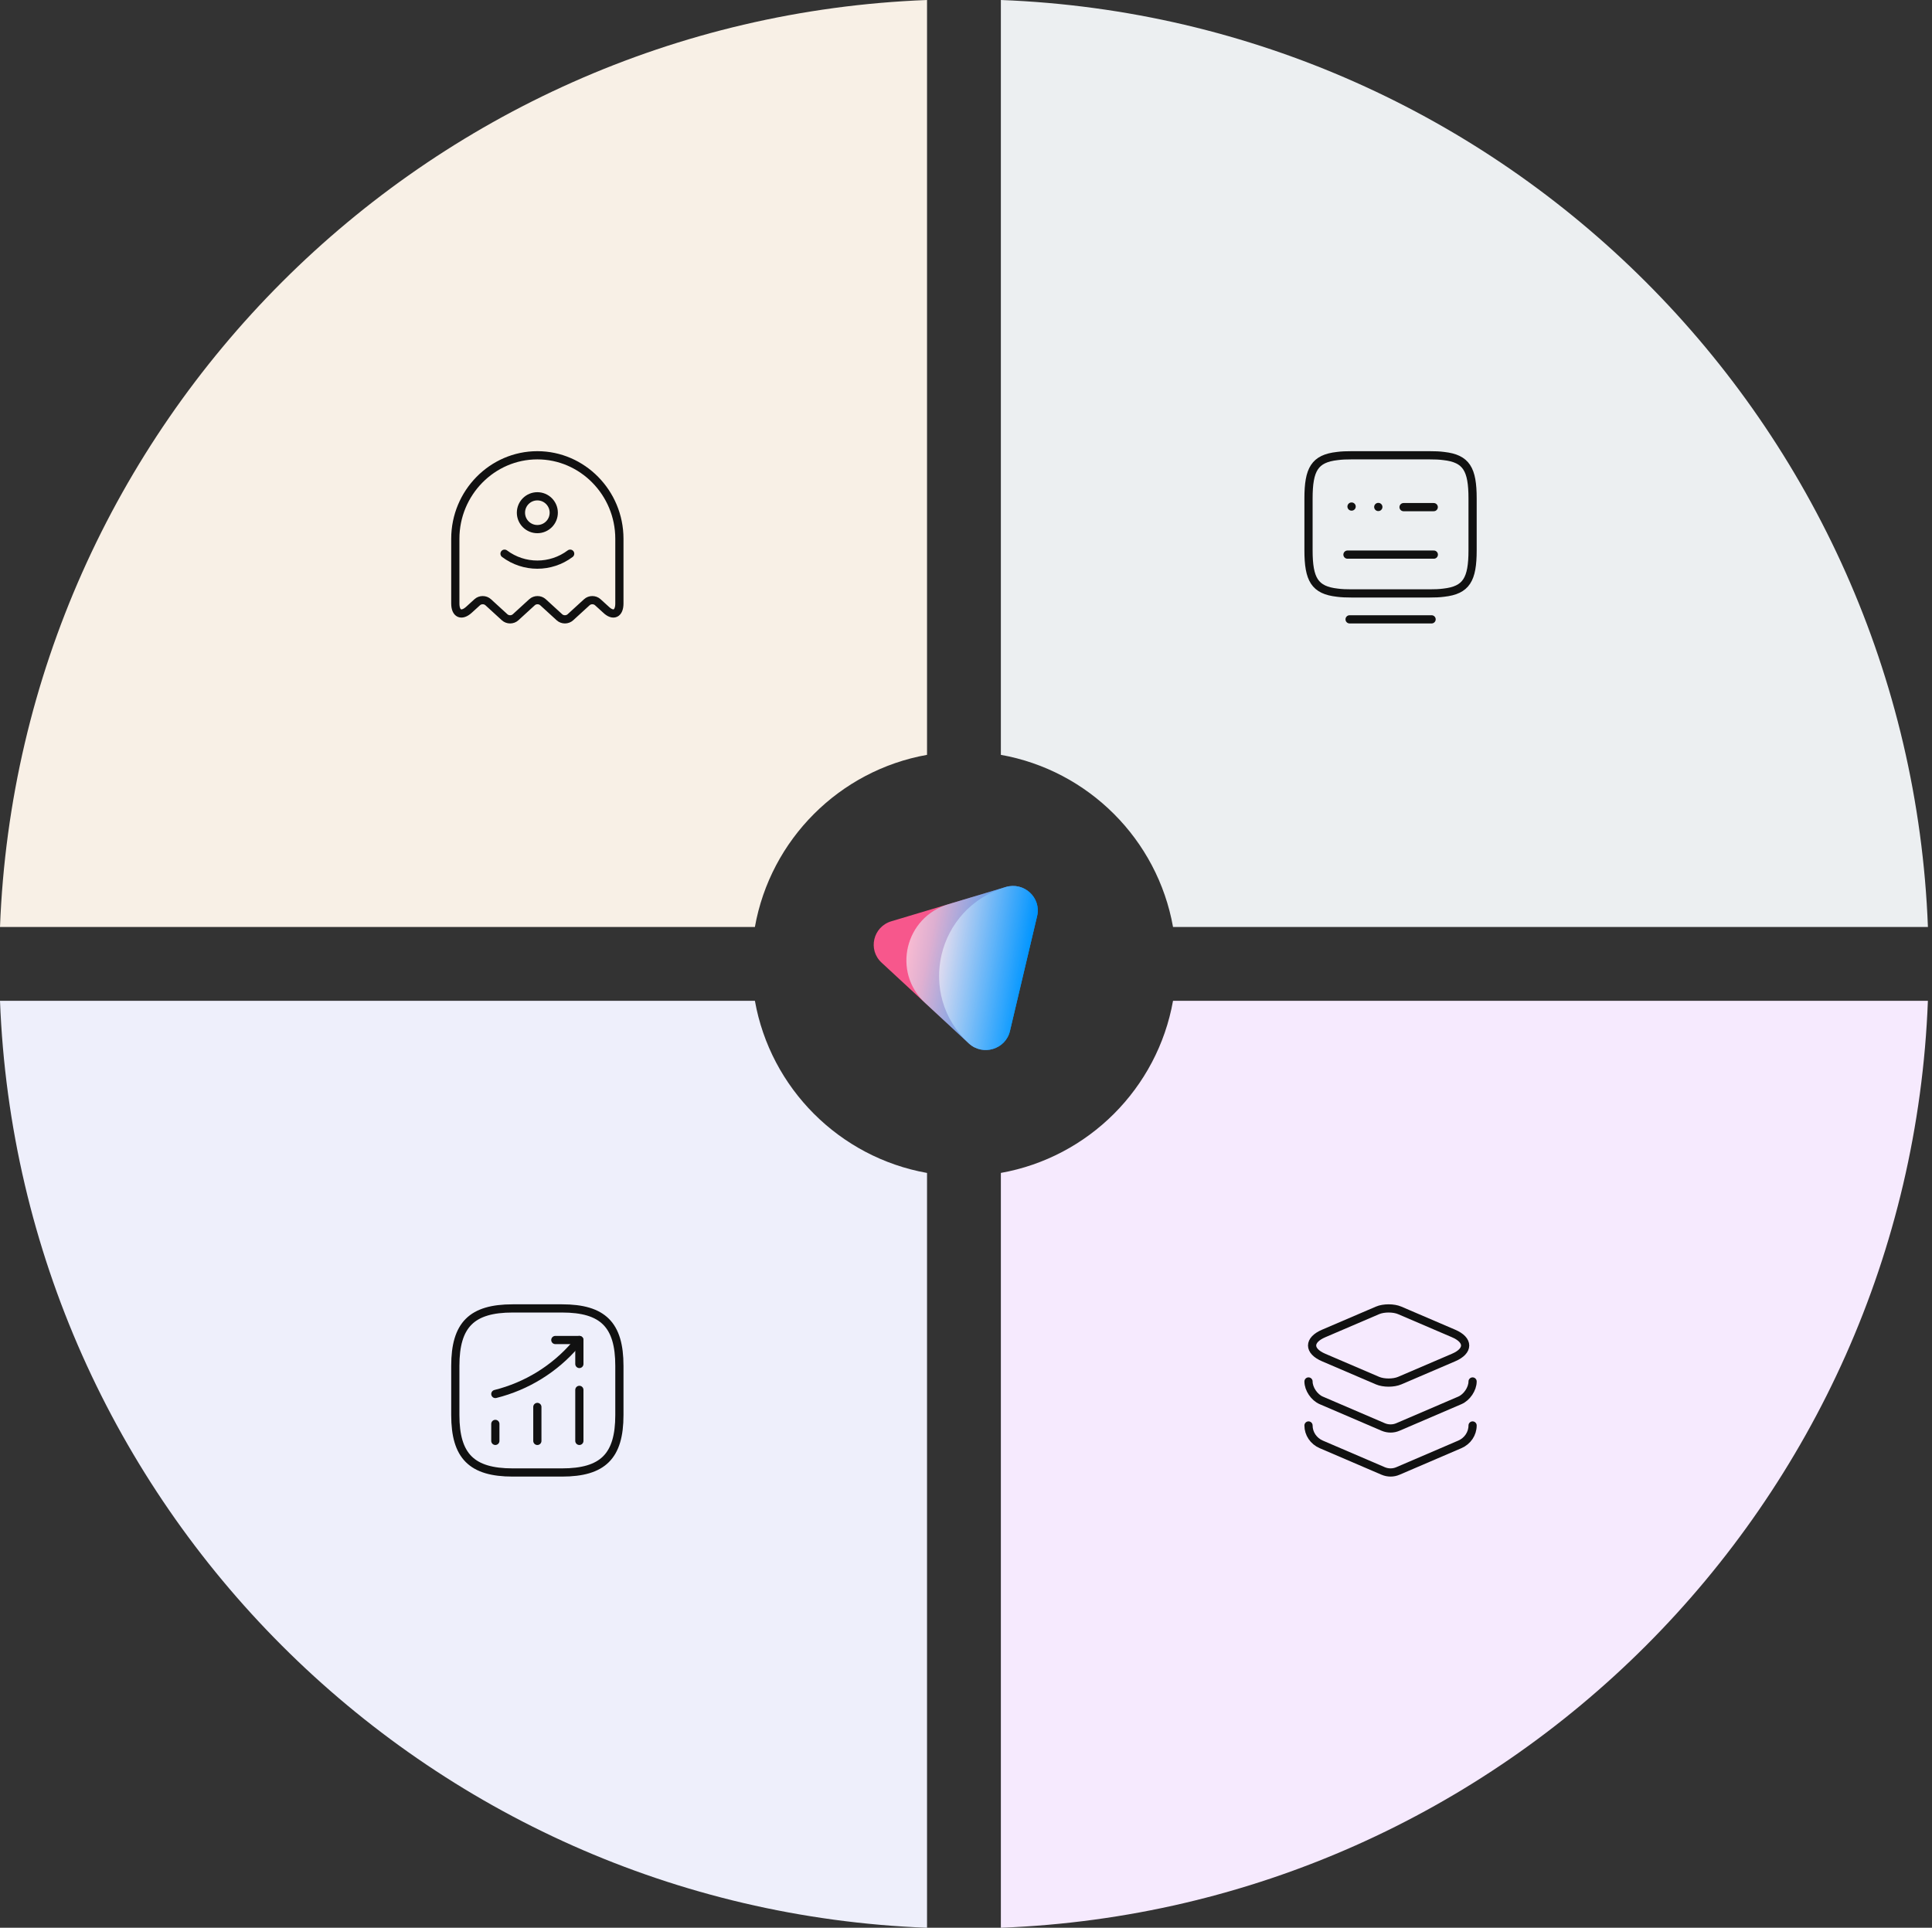 <svg width="471" height="470" viewBox="0 0 471 470" fill="none" xmlns="http://www.w3.org/2000/svg">
<rect x="0" y="0" width="471" height="470" fill="#333333" stroke="none"/>
<path d="M226 184.035V0C103.314 4.701 4.701 103.314 0 226H184.035C187.837 204.66 204.66 187.837 226 184.035Z" fill="#F8F0E6"/>
<path d="M285.971 226H470.006C465.305 103.314 366.686 4.701 244 0V184.035C265.346 187.837 282.169 204.66 285.971 226Z" fill="#ECEFF1"/>
<path d="M184.035 244H0C4.701 366.686 103.314 465.299 226 470V285.971C204.66 282.169 187.837 265.346 184.035 244Z" fill="#EEEFFB"/>
<path d="M244 285.965V470C366.686 465.299 465.299 366.686 470 244H285.971C282.169 265.34 265.346 282.163 244 285.965Z" fill="#F6EAFE"/>
<path d="M245.19 216.264L217.299 224.612C212.841 225.946 211.517 231.547 214.916 234.693L236.181 254.379C239.579 257.525 245.151 255.858 246.21 251.377L252.836 223.343C253.895 218.862 249.647 214.93 245.19 216.264Z" fill="url(#paint0_linear_210_5080)"/>
<path d="M245.186 216.264L231.248 220.436C220.59 223.626 217.424 237.018 225.55 244.542L236.176 254.38C239.575 257.526 245.146 255.859 246.206 251.378L252.832 223.343C253.891 218.862 249.644 214.93 245.186 216.264Z" fill="url(#paint1_linear_210_5080)" fill-opacity="0.6"/>
<path d="M245.191 216.264C228.338 221.308 223.332 242.484 236.181 254.379C239.58 257.525 245.152 255.858 246.211 251.377L252.838 223.343C253.896 218.862 249.649 214.93 245.191 216.264Z" fill="url(#paint2_linear_210_5080)" fill-opacity="0.6"/>
<path d="M151 147.131V131.355C151 120.158 142 111 131 111C120 111 111 120.158 111 131.355V147.131C111 149.65 112.5 150.33 114.34 148.651L116.34 146.831C117.08 146.151 118.28 146.151 119.02 146.831L123.02 150.49C123.76 151.17 124.96 151.17 125.7 150.49L129.7 146.831C130.44 146.151 131.64 146.151 132.38 146.831L136.38 150.49C137.12 151.17 138.32 151.17 139.06 150.49L143.06 146.831C143.8 146.151 145 146.151 145.74 146.831L147.74 148.651C149.5 150.33 151 149.65 151 147.131Z" stroke="#111111" stroke-width="2" stroke-linecap="round" stroke-linejoin="round"/>
<path d="M123 134.992C127.74 138.551 134.26 138.551 139 134.992" stroke="#111111" stroke-width="2" stroke-linecap="round" stroke-linejoin="round"/>
<path d="M131 128.998C133.209 128.998 135 127.208 135 124.999C135 122.79 133.209 121 131 121C128.791 121 127 122.79 127 124.999C127 127.208 128.791 128.998 131 128.998Z" stroke="#111111" stroke-width="2" stroke-linecap="round" stroke-linejoin="round"/>
<path d="M329.535 111H348.465C349.765 111 350.924 111.04 351.964 111.18C357.501 111.8 359 114.4 359 121.52V134.16C359 141.28 357.501 143.88 351.964 144.5C350.924 144.64 349.785 144.68 348.465 144.68H329.535C328.235 144.68 327.076 144.64 326.036 144.5C320.499 143.88 319 141.28 319 134.16V121.52C319 114.4 320.499 111.8 326.036 111.18C327.076 111.04 328.235 111 329.535 111Z" stroke="#111111" stroke-width="2" stroke-linecap="round" stroke-linejoin="round"/>
<path d="M342.172 123.641H349.528" stroke="#111111" stroke-width="2" stroke-linecap="round" stroke-linejoin="round"/>
<path d="M328.5 135.219H328.54H349.549" stroke="#111111" stroke-width="2" stroke-linecap="round" stroke-linejoin="round"/>
<path d="M329.016 151H349.006" stroke="#111111" stroke-width="2" stroke-linecap="round" stroke-linejoin="round"/>
<path d="M329.486 123.5H329.513" stroke="#111111" stroke-width="2" stroke-linecap="round" stroke-linejoin="round"/>
<path d="M336.005 123.602H336.023" stroke="#111111" stroke-width="2" stroke-linecap="round" stroke-linejoin="round"/>
<path d="M120.758 351.296V347.156" stroke="#111111" stroke-width="2" stroke-linecap="round"/>
<path d="M131 351.303V343.023" stroke="#111111" stroke-width="2" stroke-linecap="round"/>
<path d="M141.242 351.299V338.859" stroke="#111111" stroke-width="2" stroke-linecap="round"/>
<path d="M141.238 326.703L140.318 327.783C135.218 333.743 128.378 337.963 120.758 339.863" stroke="#111111" stroke-width="2" stroke-linecap="round"/>
<path d="M135.383 326.703H141.243V332.543" stroke="#111111" stroke-width="2" stroke-linecap="round" stroke-linejoin="round"/>
<path d="M125 359H137C147 359 151 355 151 345V333C151 323 147 319 137 319H125C115 319 111 323 111 333V345C111 355 115 359 125 359Z" stroke="#111111" stroke-width="2" stroke-linecap="round" stroke-linejoin="round"/>
<path d="M341.242 319.483L354.353 325.103C358.131 326.711 358.131 329.371 354.353 330.98L341.242 336.6C339.753 337.244 337.308 337.244 335.819 336.6L322.708 330.98C318.931 329.371 318.931 326.711 322.708 325.103L335.819 319.483C337.308 318.839 339.753 318.839 341.242 319.483Z" stroke="#111111" stroke-width="2" stroke-linecap="round" stroke-linejoin="round"/>
<path d="M319 336.812C319 338.614 320.4 340.695 322.111 341.424L337.2 347.902C338.356 348.396 339.667 348.396 340.8 347.902L355.889 341.424C357.6 340.695 359 338.614 359 336.812" stroke="#111111" stroke-width="2" stroke-linecap="round" stroke-linejoin="round"/>
<path d="M319 347.539C319 349.534 320.222 351.336 322.111 352.151L337.2 358.629C338.356 359.122 339.667 359.122 340.8 358.629L355.889 352.151C357.778 351.336 359 349.534 359 347.539" stroke="#111111" stroke-width="2" stroke-linecap="round" stroke-linejoin="round"/>
<defs>
<linearGradient id="paint0_linear_210_5080" x1="213" y1="228.878" x2="249.341" y2="236.872" gradientUnits="userSpaceOnUse">
<stop offset="0.37" stop-color="#F7578C"/>
<stop offset="1" stop-color="#0095FF"/>
</linearGradient>
<linearGradient id="paint1_linear_210_5080" x1="220.968" y1="228.878" x2="250.557" y2="234.089" gradientUnits="userSpaceOnUse">
<stop stop-color="white"/>
<stop offset="1" stop-color="#0095FF"/>
</linearGradient>
<linearGradient id="paint2_linear_210_5080" x1="228.937" y1="228.878" x2="251.464" y2="231.859" gradientUnits="userSpaceOnUse">
<stop stop-color="white"/>
<stop offset="1" stop-color="#0095FF"/>
</linearGradient>
</defs>
</svg>
